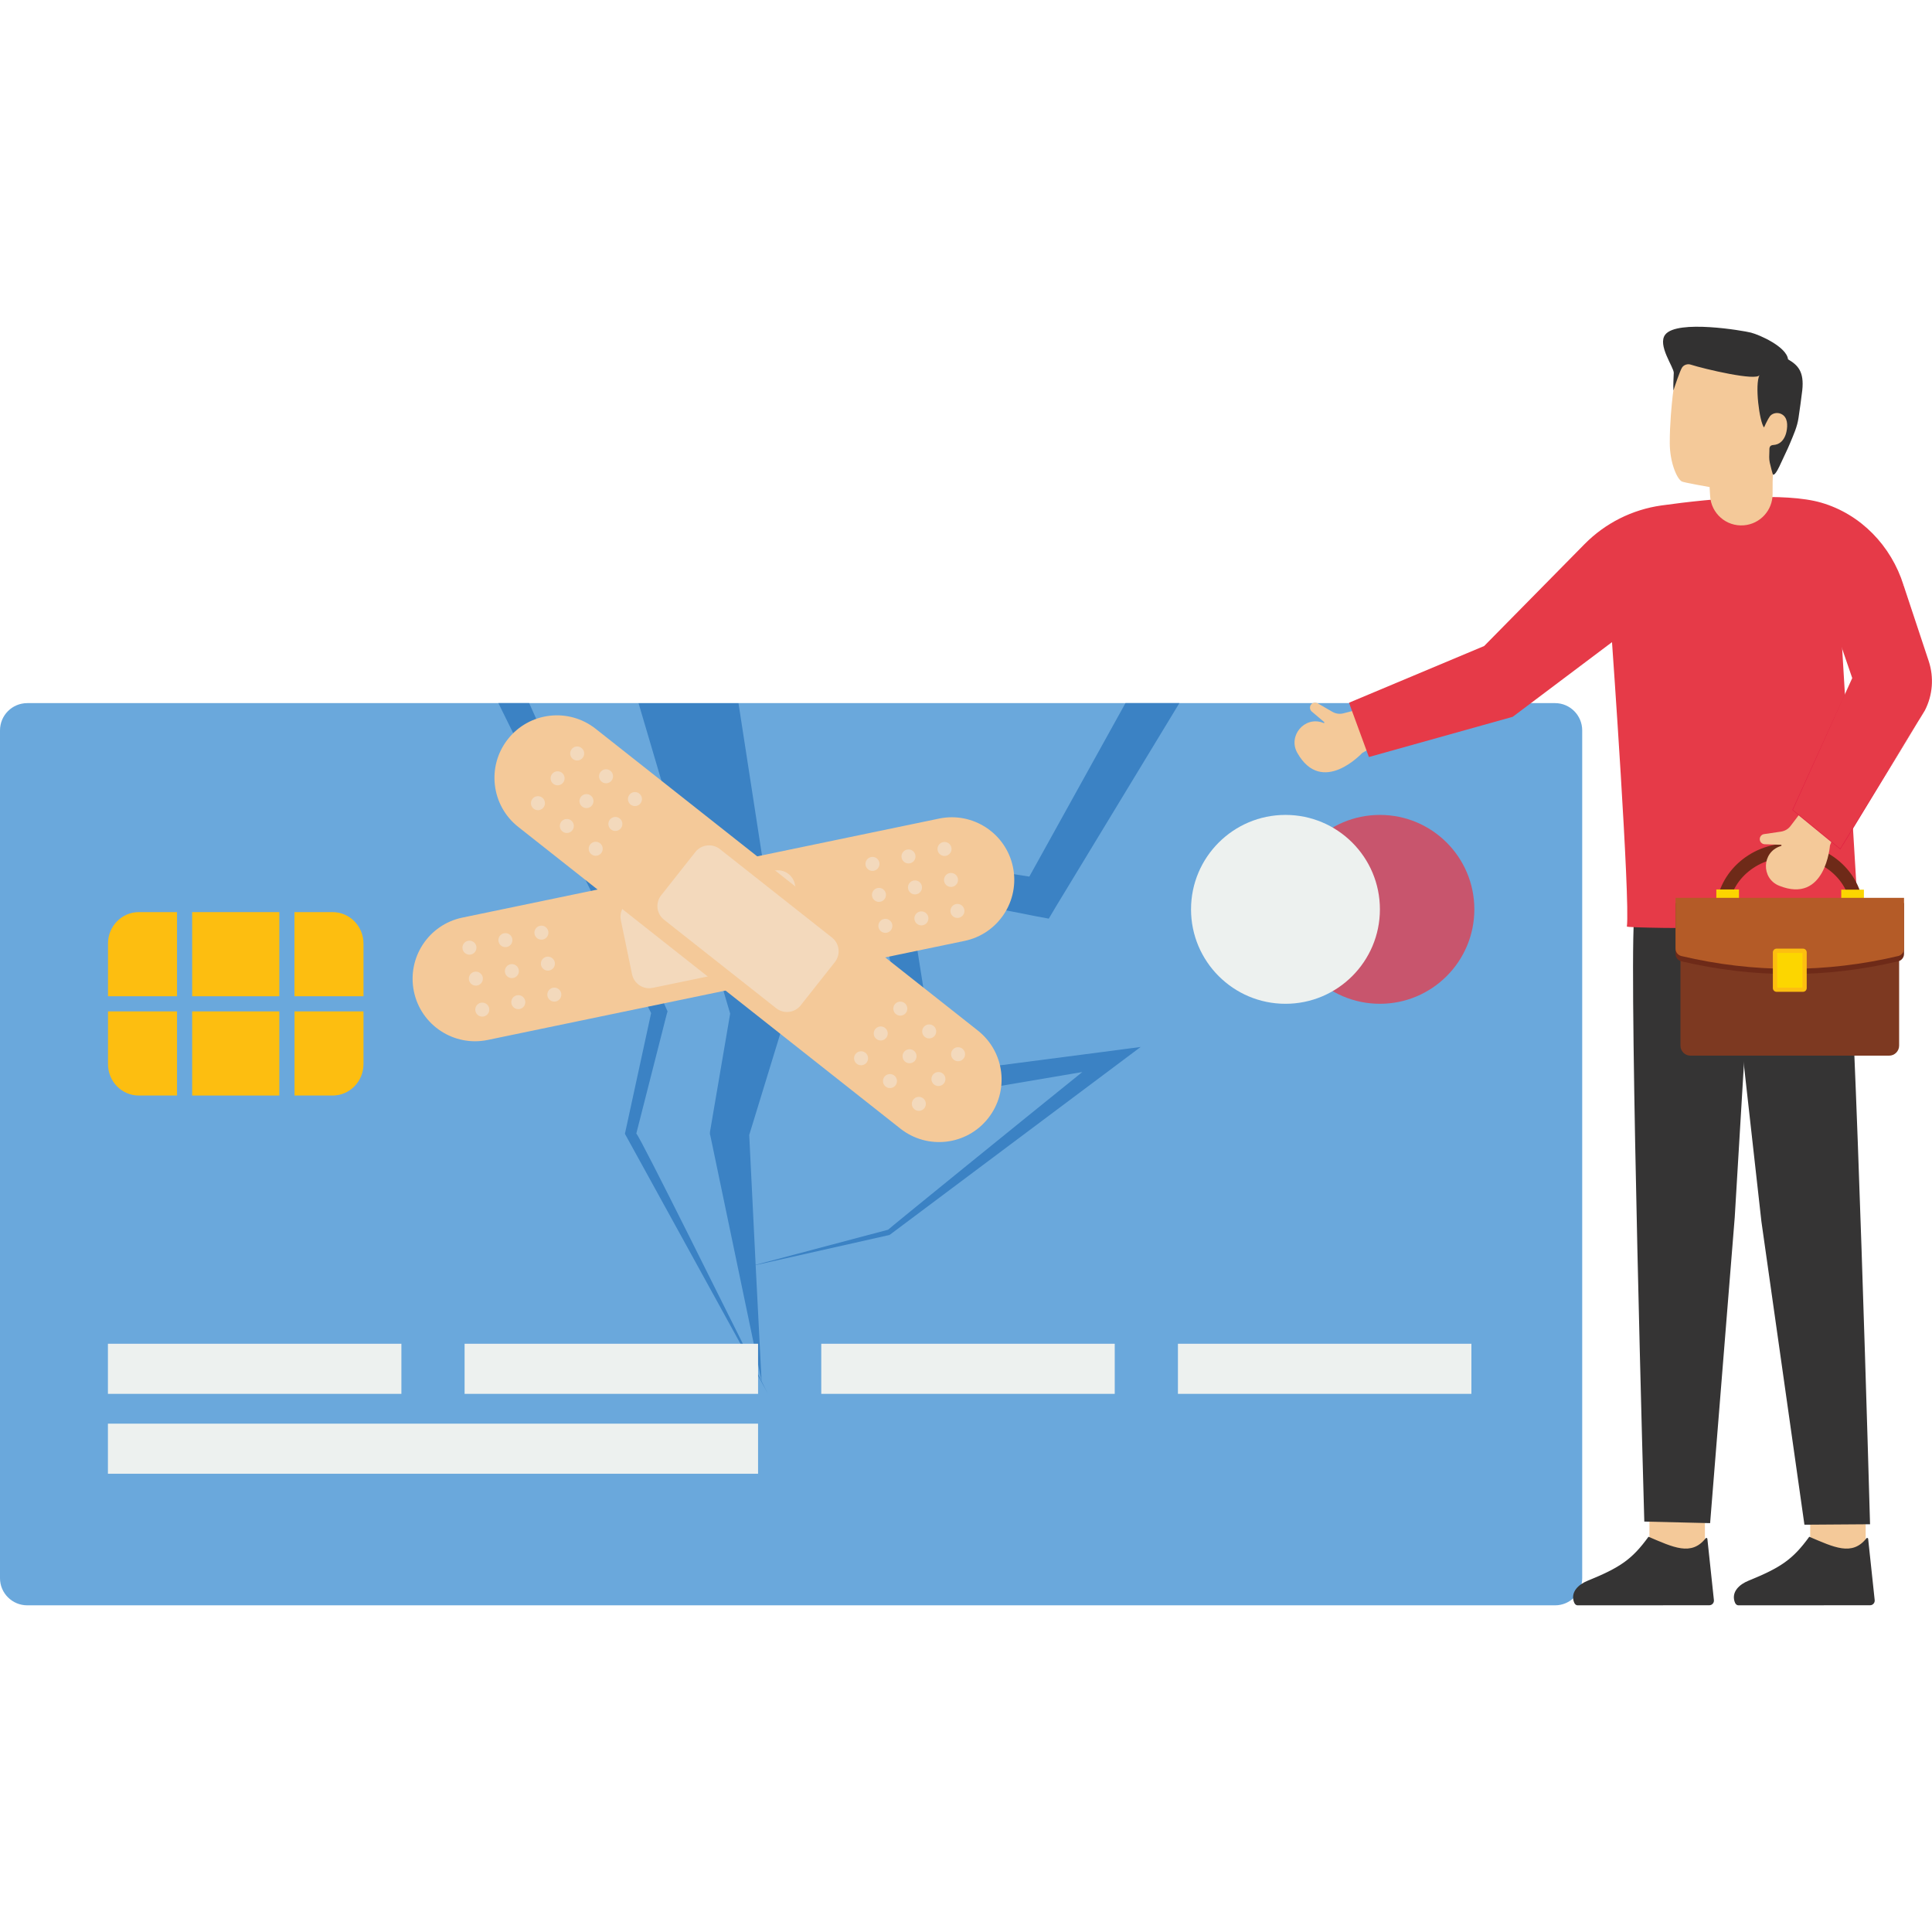 <?xml version="1.0" encoding="utf-8"?>
<svg xmlns="http://www.w3.org/2000/svg" enable-background="new 0 0 2950 2950" id="Layer_1" version="1.1" viewBox="0 0 2950 2950" x="0" y="0">
  <g>
    <g>
      <path d="M2415.9,1115.3v1294.5c0,22.8-18.6,41.4-41.4,41.4H41.7c-23.1,0-41.7-18.6-41.7-41.4V1115.3&#xD;&#xA;			c0-23.1,18.6-41.7,41.7-41.7h2332.8C2397.2,1073.6,2415.9,1092.2,2415.9,1115.3z" fill="#6aa8dc"/>
      <g>
        <path d="M1172.7,2128.3l-217.1-394.5c-1.8-2.9-1.5-2.9-0.7-5.8l39.3-181.1L761,1073.6h47&#xD;&#xA;				c91.1,203.3,210.6,468.1,211.3,470.7l-1.1,3.6l-46.6,182.9c6.9,6.6,144.6,285.6,191.3,378.2&#xD;&#xA;				C1166.9,2117,1170.1,2123.6,1172.7,2128.3z" fill="#3b82c4"/>
        <path d="M1198.6,1554.9l-54.6,178.1l9.8,198.2v0.4l9.1,177.4l-78.3-375.2c-1.5-2.9,0-8,0.4-10.9l29.9-175.2&#xD;&#xA;				l-139.9-474h152.6l71.4,462.3C1199.6,1544.7,1201.8,1546.5,1198.6,1554.9z" fill="#3b82c4"/>
        <path d="M1694.7,1604.8l47-6.2l-37.5,28.1l-345,258.3l-0.7,0.4l-0.7,0.4l-204,45.9l-3.6,0.7l3.6-1.1l202.2-53.6&#xD;&#xA;				c0-0.7,210.2-171.2,296.6-240.8l-234.3,39.7l-17.1,2.9l-3.3-17.5l-65.2-327.9l-6.6-33.9l35,5.5l210.6,32.8l146.8-264.9h82.3&#xD;&#xA;				L1612,1384.8l-10.6,17.9l-19.3-3.6l-195.6-38.6l44.1,278.7L1694.7,1604.8z" fill="#3b82c4"/>
      </g>
      <g>
        <path d="M1472.7,1436.7l-727.9,151.2c-51.6,10.7-102.1-22.4-112.8-74v0c-10.7-51.6,22.4-102.1,74-112.8l727.9-151.2&#xD;&#xA;				c51.6-10.7,102.1,22.4,112.8,74v0C1557.4,1375.5,1524.3,1426,1472.7,1436.7z" fill="#f4c999"/>
        <path d="M1210.1,1464.1l-213.5,44.3c-14.4,3-28.5-6.3-31.5-20.7l-17.1-82.5c-3-14.4,6.3-28.5,20.7-31.5l213.5-44.3&#xD;&#xA;				c14.4-3,28.5,6.3,31.5,20.7l17.1,82.5C1233.7,1447,1224.5,1461.1,1210.1,1464.1z" fill="#f3d9bc"/>
        <g>
          <g>
            <g>
              <circle cx="716.8" cy="1447" fill="#f3d9bc" r="10.7"/>
              <circle cx="771.7" cy="1435.5" fill="#f3d9bc" r="10.7"/>
              <circle cx="826.7" cy="1424.1" fill="#f3d9bc" r="10.7"/>
            </g>
            <g>
              <circle cx="726.6" cy="1494.3" fill="#f3d9bc" r="10.7"/>
              <circle cx="781.6" cy="1482.8" fill="#f3d9bc" r="10.7"/>
              <circle cx="836.6" cy="1471.4" fill="#f3d9bc" r="10.7"/>
            </g>
            <g>
              <circle cx="736.4" cy="1541.6" fill="#f3d9bc" r="10.7"/>
              <circle cx="791.4" cy="1530.2" fill="#f3d9bc" r="10.7"/>
              <circle cx="846.4" cy="1518.7" fill="#f3d9bc" r="10.7"/>
            </g>
          </g>
          <g>
            <g>
              <circle cx="1332.2" cy="1319.1" fill="#f3d9bc" r="10.7"/>
              <circle cx="1387.2" cy="1307.7" fill="#f3d9bc" r="10.7"/>
              <circle cx="1442.2" cy="1296.3" fill="#f3d9bc" r="10.7"/>
            </g>
            <g>
              <circle cx="1342.1" cy="1366.4" fill="#f3d9bc" r="10.7"/>
              <circle cx="1397.1" cy="1355" fill="#f3d9bc" r="10.7"/>
              <circle cx="1452.1" cy="1343.6" fill="#f3d9bc" r="10.7"/>
            </g>
            <g>
              <circle cx="1351.9" cy="1413.7" fill="#f3d9bc" r="10.7"/>
              <circle cx="1406.9" cy="1402.3" fill="#f3d9bc" r="10.7"/>
              <circle cx="1461.9" cy="1390.9" fill="#f3d9bc" r="10.7"/>
            </g>
          </g>
        </g>
      </g>
      <g>
        <path d="M791.3,1262.6l583.5,460.7c41.4,32.7,101.4,25.6,134-15.8l0,0c32.7-41.4,25.6-101.4-15.8-134l-583.5-460.7&#xD;&#xA;				c-41.4-32.7-101.4-25.6-134,15.8l0,0C742.9,1169.9,749.9,1229.9,791.3,1262.6z" fill="#f4c999"/>
        <path d="M1014,1404.4l171.2,135.1c11.5,9.1,28.3,7.1,37.4-4.4l52.2-66.1c9.1-11.5,7.1-28.3-4.4-37.4l-171.2-135.1&#xD;&#xA;				c-11.5-9.1-28.3-7.1-37.4,4.4l-52.2,66.1C1000.4,1378.6,1002.4,1395.3,1014,1404.4z" fill="#f3d9bc"/>
        <g>
          <g>
            <g>
              <circle cx="1462.9" cy="1609.7" fill="#f3d9bc" r="10.7"/>
              <circle cx="1418.8" cy="1574.9" fill="#f3d9bc" r="10.7"/>
              <circle cx="1374.7" cy="1540.1" fill="#f3d9bc" r="10.7"/>
            </g>
            <g>
              <circle cx="1432.9" cy="1647.6" fill="#f3d9bc" r="10.7"/>
              <circle cx="1388.8" cy="1612.8" fill="#f3d9bc" r="10.7"/>
              <circle cx="1344.8" cy="1578" fill="#f3d9bc" r="10.7"/>
            </g>
            <g>
              <circle cx="1403" cy="1685.5" fill="#f3d9bc" r="10.7"/>
              <circle cx="1358.9" cy="1650.7" fill="#f3d9bc" r="10.7"/>
              <circle cx="1314.8" cy="1615.9" fill="#f3d9bc" r="10.7"/>
            </g>
          </g>
          <g>
            <g>
              <circle cx="969.5" cy="1220.1" fill="#f3d9bc" r="10.7"/>
              <circle cx="925.4" cy="1185.3" fill="#f3d9bc" r="10.7"/>
              <circle cx="881.3" cy="1150.5" fill="#f3d9bc" r="10.7"/>
            </g>
            <g>
              <circle cx="939.6" cy="1258.1" fill="#f3d9bc" r="10.7"/>
              <circle cx="895.5" cy="1223.2" fill="#f3d9bc" r="10.7"/>
              <circle cx="851.4" cy="1188.4" fill="#f3d9bc" r="10.7"/>
            </g>
            <g>
              <circle cx="909.6" cy="1296" fill="#f3d9bc" r="10.7"/>
              <circle cx="865.5" cy="1261.2" fill="#f3d9bc" r="10.7"/>
              <circle cx="821.4" cy="1226.4" fill="#f3d9bc" r="10.7"/>
            </g>
          </g>
        </g>
      </g>
      <g>
        <g>
          <g>
            <path d="M2251.2,1388.5c0,79.6-64.6,144.2-144.2,144.2c-79.6,0-144.2-64.6-144.2-144.2&#xD;&#xA;						c0-79.6,64.6-144.2,144.2-144.2C2186.6,1244.3,2251.2,1308.8,2251.2,1388.5z" fill="#e63a48" opacity=".75"/>
          </g>
          <path d="M2107,1388.5c0,79.6-64.6,144.2-144.2,144.2c-79.6,0-144.2-64.6-144.2-144.2&#xD;&#xA;					c0-79.6,64.6-144.2,144.2-144.2C2042.4,1244.3,2107,1308.8,2107,1388.5z" fill="#edf1ef"/>
        </g>
        <g>
          <rect fill="#edf1ef" height="76.5" width="448.1" x="164.8" y="2051.8"/>
          <rect fill="#edf1ef" height="76.5" width="992.7" x="164.8" y="2173.8"/>
          <rect fill="#edf1ef" height="76.5" width="448.1" x="709.4" y="2051.8"/>
          <rect fill="#edf1ef" height="76.5" width="448.1" x="1254" y="2051.8"/>
          <rect fill="#edf1ef" height="76.5" width="448.1" x="1798.6" y="2051.8"/>
        </g>
        <g>
          <path d="M270.3,1392.7v128.5H164.9v-80.4c0-26.8,21.3-48.1,47.1-48.1H270.3z" fill="#fdbe10"/>
          <path d="M164.9,1544.3h105.4v128.5H212c-25.9,0-47.1-21.3-47.1-48.1V1544.3z" fill="#fdbe10"/>
          <rect fill="#fdbe10" height="128.5" width="133.1" x="293.4" y="1544.3"/>
          <path d="M555,1544.3v80.4c0,26.8-21.3,48.1-47.1,48.1h-58.2v-128.5H555z" fill="#fdbe10"/>
          <rect fill="#fdbe10" height="128.5" width="133.1" x="293.4" y="1392.7"/>
          <path d="M555,1440.8v80.4H449.6v-128.5h58.2C533.7,1392.7,555,1414,555,1440.8z" fill="#fdbe10"/>
        </g>
      </g>
    </g>
    <g>
      <g>
        <rect fill="#f4c999" height="84.7" transform="rotate(-90.019 2806.382 2350.763)" width="96.8" x="2758" y="2308.4"/>
        <path d="M2855.4,2451.1l-200.7,0.1c-3.4,0-5.3-2.6-6.4-6.5c-4.1-14.5,7.5-25.4,21.5-31.1&#xD;&#xA;				c49.4-20.1,67.7-32.5,92.8-67.1c37.7,16,65.5,30,87.3,2.3c0.8-1,2.4-0.5,2.6,0.8l10,93.7&#xD;&#xA;				C2862.9,2447.5,2859.6,2451.1,2855.4,2451.1z" fill="#353434"/>
      </g>
      <g>
        <g>
          <g>
            <g>
              <rect fill="#f4c999" height="84.7" transform="rotate(-90.02 2560.913 2350.763)" width="96.8" x="2512.5" y="2308.4"/>
              <path d="M2609.9,2451.1l-200.7,0.1c-3.4,0-5.3-2.6-6.4-6.5c-4.1-14.5,7.5-25.4,21.5-31.1&#xD;&#xA;							c49.4-20.1,67.7-32.5,92.8-67.1c37.7,16,65.5,30,87.3,2.3c0.8-1,2.4-0.5,2.6,0.8l10,93.7&#xD;&#xA;							C2617.4,2447.5,2614.1,2451.1,2609.9,2451.1z" fill="#353434"/>
            </g>
          </g>
        </g>
      </g>
      <g>
        <g>
          <path d="M2081.9,1081.3l20.3,55.8l-22.2,12.6c0,0-61.3,66.5-99.1-0.1c-14.7-25.9,11-56.5,38.9-46.1&#xD;&#xA;					c0.4,0.1,0.8,0.3,1.2,0.5c1,0.4,1.7-0.9,0.9-1.5l-18.9-16c-3.2-2.7-3.7-7.5-1.1-10.8l0,0c2.4-3,6.7-3.8,10-1.9l22.6,13.1&#xD;&#xA;					c5.1,2.9,11.1,3.8,16.7,2.3L2081.9,1081.3z" fill="#f4c999"/>
        </g>
        <path d="M2648.8,1858.6l-37.6,467.1l-100.5-2.4c0,0-23-807.1-15.8-919c1.7-25.2,3.2-46.2,4.5-61.8&#xD;&#xA;				c1.5-19.5,2.5-30.4,2.5-30.4l177.9,13.3l-1,32.6L2648.8,1858.6z" fill="#353434"/>
        <path d="M2689.5,1865l65.7,463.1l100.2-0.7c0,0-22.7-812.8-35.7-924.1c-3-25.1-5.6-46-7.6-61.5&#xD;&#xA;				c-2.5-19.4-4.1-30.2-4.1-30.2l-176.9,22.5l2.7,32.5L2689.5,1865z" fill="#353434"/>
        <g>
          <g>
            <g>
              <path d="M2266.2,986.4l-206.4,86.6l30.4,82.9l219.6-61.4l151.6-114c0,0,28,393.7,22.7,434.2&#xD;&#xA;							c-0.5,3.5,355.3,5.5,353.8-7.6l-26.2-435.7l94.8-78c-18.8-60-65.3-108.4-125.7-125.9c-55.2-16-163.3-7-244,4.3&#xD;&#xA;							c-44.5,6.3-85.6,26.9-117.2,58.9L2266.2,986.4z" fill="#e63a48"/>
            </g>
          </g>
        </g>
        <g>
          <path d="M2611.2,757.3c-0.5-7.9-0.8-13.6-0.8-13.6s-38.6-6.7-42.3-8.5c-7.4-3.6-18.4-28.8-18.5-58.4&#xD;&#xA;					c-0.1-29.6,3-59.6,4.4-72c1.4-12.4,7.1-62.2,54.1-78.9c47.1-16.6,107,9.2,121.2,55.9c14.3,46.7,5.8,82-3.4,95.6&#xD;&#xA;					c-9.3,13.6-17.3,38-18.7,47.6c-0.5,3.7-0.7,15.8-0.6,29.2c0.1,25-19,45.9-43.9,47.9l0,0C2636,804.3,2612.8,784.1,2611.2,757.3z" fill="#f4c999"/>
          <path d="M2702.5,635.7c-3.8,5.1-9,17-9,17c-7-8.8-14.4-65.6-6.8-80.2c-3.6,10-84.4-9.1-105.3-15.8&#xD;&#xA;					c-4.3-1.4-10.3,0.1-13.1,4.6c-3.1,4.9-11.2,28.8-13.1,35c-0.5-9.1,0.2-17.9,0.5-27c0.2-8.6-25.5-42.6-12.9-58.5&#xD;&#xA;					c18.3-23.1,118.8-6,130.8-2.9c13.3,3.4,54.4,21.6,56.6,40.8c14.8,8.6,24.9,18.5,21.7,47.4c-1.6,13.9-3.7,27.9-5.7,41.9&#xD;&#xA;					c-2,13.8-7.4,25.3-12.7,38.2c-4.5,11-10,21.5-14.8,32.3c-0.9,1.9-7.7,17.7-11.4,16.2c-0.6-0.2-4.2-14.6-5-18.3&#xD;&#xA;					c-1.3-5.9-0.8-11.7-0.6-17.5c0.1-2.2-0.3-4.8,0.9-6.8c1.8-3.1,5.6-2.4,8.6-3.1c9.5-2,14.8-11,16.6-19.9c2-9.5,2.2-22.3-8.2-27.1&#xD;&#xA;					c-5.4-2.5-12.5-1.5-16.6,3C2702.9,635.2,2702.7,635.4,2702.5,635.7z" fill="#323131"/>
        </g>
        <g>
          <g>
            <path d="M2732.8,1497c62.1,0,112.7-46.8,112.7-104.2c0-57.5-50.5-105.2-112.7-105.2&#xD;&#xA;						c-62.1,0-112.7,47.8-112.7,105.2C2620.2,1450.3,2670.7,1497,2732.8,1497z M2732.8,1308.9c51.5,0,93.3,37.1,93.3,83.9&#xD;&#xA;						c0,46.8-41.9,84.9-93.3,84.9c-51.5,0-93.3-38.1-93.3-84.9C2639.5,1345.9,2681.4,1308.9,2732.8,1308.9z" fill="#6e2a18"/>
          </g>
          <rect fill="#fcd600" height="37.2" transform="rotate(-180 2828.657 1377.07)" width="34.6" x="2811.3" y="1358.5"/>
          <rect fill="#fcd600" height="37.2" transform="rotate(-180 2637.992 1376.722)" width="34.6" x="2620.7" y="1358.1"/>
          <path d="M2581.2,1611.9h303.3c8.4,0,15.3-6.8,15.3-15.3v-190.1c0-8.4-6.8-15.3-15.3-15.3h-303.3&#xD;&#xA;					c-8.4,0-15.3,6.8-15.3,15.3v190.1C2565.9,1605.1,2572.8,1611.9,2581.2,1611.9z" fill="#7d3921"/>
          <path d="M2567.3,1467.8c110.4,26,220.7,26,331.1,0c5.2-1.2,8.9-6,8.9-11.3v-77.6h-348.9v77.6&#xD;&#xA;					C2558.4,1461.9,2562.1,1466.6,2567.3,1467.8z" fill="#6e2a18"/>
          <path d="M2567.3,1459.8c110.4,26,220.7,26,331.1,0c5.2-1.2,8.9-6,8.9-11.3v-77.6h-348.9v77.6&#xD;&#xA;					C2558.4,1453.8,2562.1,1458.5,2567.3,1459.8z" fill="#b45b27"/>
          <g>
            <path d="M2712.7,1514.4h40.3c3.1,0,5.7-2.5,5.7-5.7v-54.5c0-3.1-2.5-5.7-5.7-5.7h-40.3c-3.1,0-5.7,2.5-5.7,5.7&#xD;&#xA;						v54.5C2707,1511.9,2709.6,1514.4,2712.7,1514.4z" fill="#fdbe10"/>
            <rect fill="#fcd600" height="38.7" transform="rotate(90 2732.84 1481.48)" width="53" x="2706.4" y="1462.1"/>
          </g>
        </g>
        <g>
          <path d="M2753.1,1236.1l50.6,31.1l-9.5,23.7c0,0-6.7,90.1-77.7,61.5c-27.7-11.2-26.5-51.1,1.9-60.3&#xD;&#xA;					c0.4-0.1,0.8-0.3,1.2-0.4c1-0.3,0.8-1.8-0.2-1.8l-24.8-0.8c-4.2-0.1-7.6-3.6-7.6-7.8l0,0c0-3.9,2.8-7.2,6.7-7.7l25.8-3.8&#xD;&#xA;					c5.8-0.9,11-3.9,14.5-8.6L2753.1,1236.1z" fill="#f4c999"/>
        </g>
        <g>
          <g>
            <path d="M2828.2,1035.5c-0.3,0.6-91.2,200.8-91.5,201.3c0.3,0.7,72,59,72.5,59.6l0.8,0.7l0.5-0.9l128.6-211.3&#xD;&#xA;						c0.8,0.3-133.7,212.8-128.8,210.1c0.2,0.5-74.1-61.8-71.9-58.1C2738.5,1236.9,2828.2,1035.5,2828.2,1035.5L2828.2,1035.5z" fill="#e02342"/>
            <path d="M2906.5,893.4l38.5,116.1c8.2,24.9,6.1,52-5.9,75.3l-129.4,210.8l-72-59.1l90.5-201.1L2792,929.9&#xD;&#xA;						L2906.5,893.4z" fill="#e63a48"/>
          </g>
        </g>
      </g>
    </g>
  </g>
</svg>